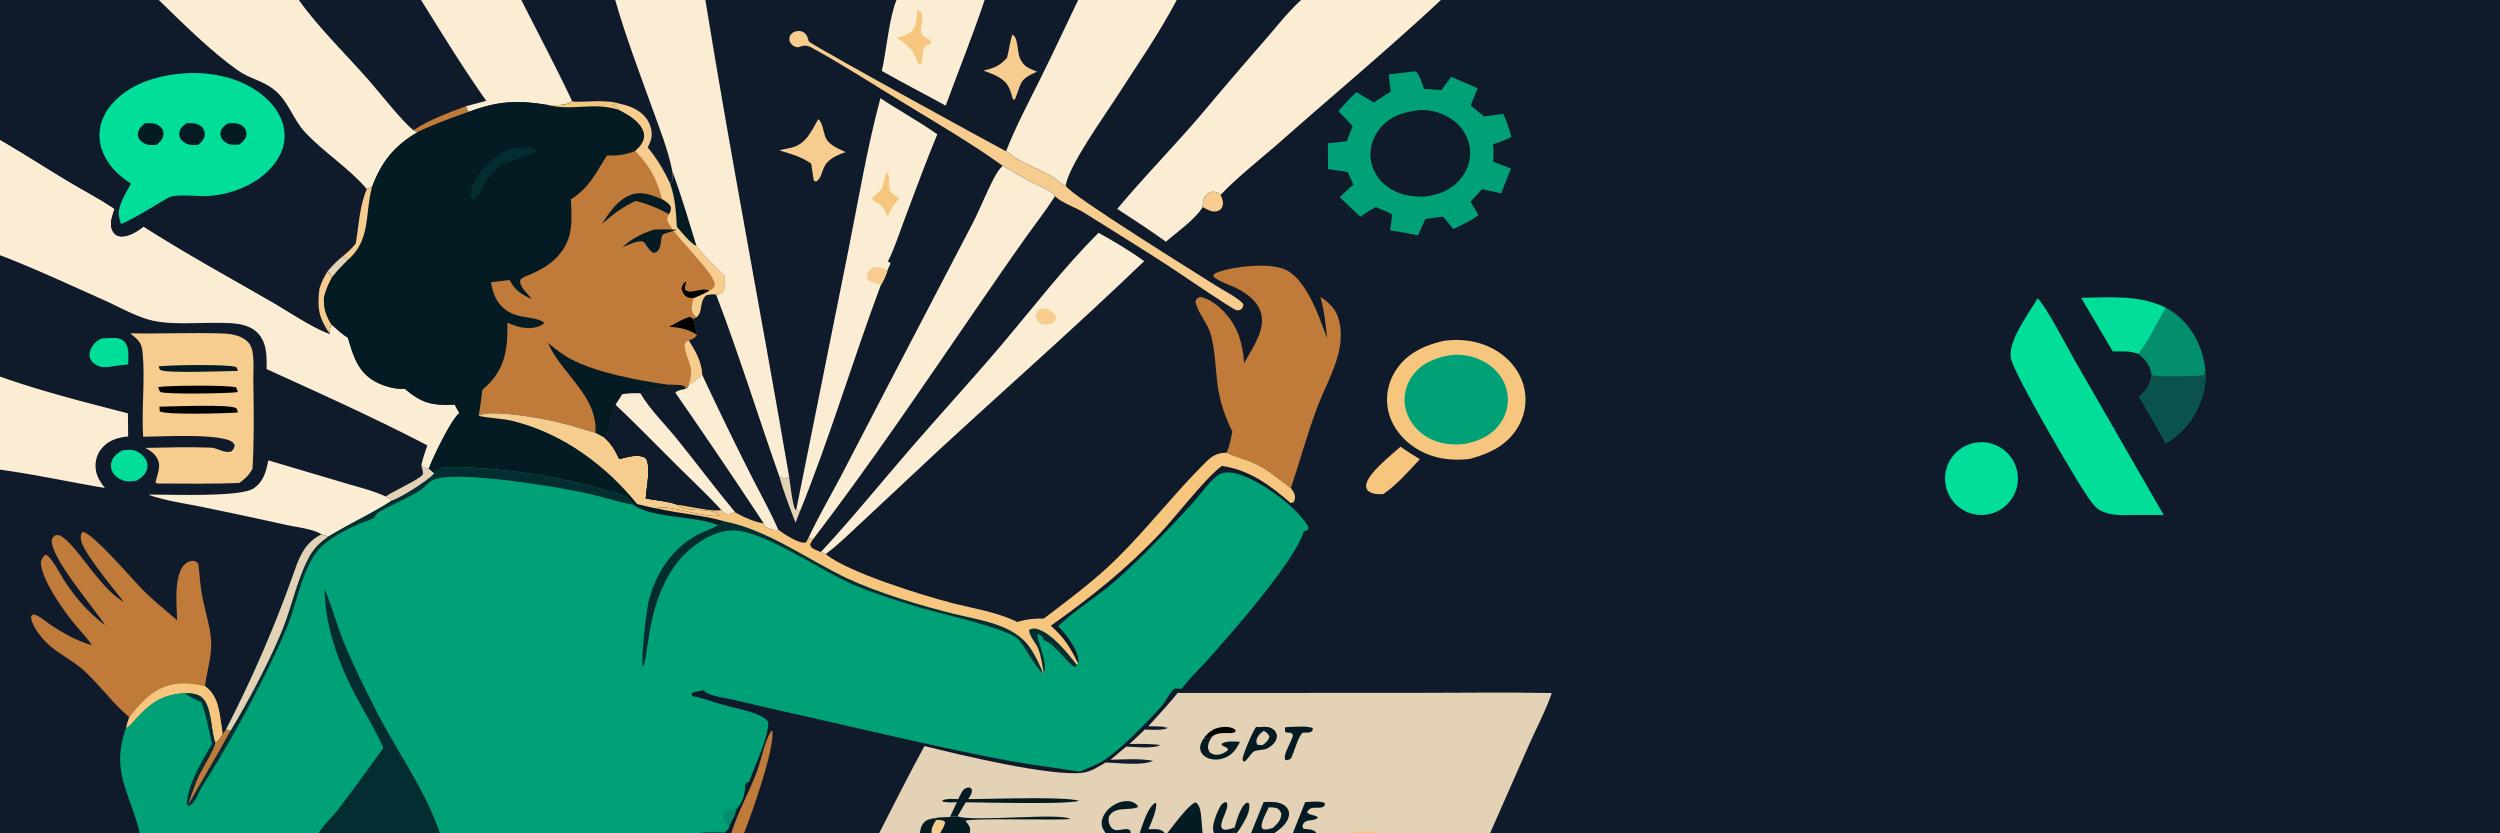 <svg xmlns="http://www.w3.org/2000/svg" width="900" height="300" preserveAspectRatio="none" style="display:block" viewBox="0 0 2048 683"><path fill="#0F1A2B" d="M0 0h2048v683H0V0z"/><path fill="#0F1A2B" d="M0 0H963.988c-14.559 27.741-33.718 55.237-50.719 81.687-9.461 14.719-37.542 53.941-40.205 70.141.048.171.09.344.142.513 2.033 6.658 112.128 74.834 122.513 81.552 5.751 3.72 18.001 9.942 22.291 14.709 1.39 1.538-.01 2.996-.76 4.567-1.78 1.01-2.45 1.546-4.56.965-3.93-1.08-48.341-31.55-55.013-35.882-22.84-14.828-46.139-29.176-69.184-43.693-7.019-4.422-18.582-8.18-24.247-13.75-7.621 11.973-16.229 22.915-24.436 34.451-13.061 18.358-25.796 36.981-38.559 55.548-44.082 64.126-87.965 129.4-135.223 191.215l-3.776-1.123-1.849 3.57c-.48.157-.944.265-1.45.31-5.234.464-17.308-7.417-21.436-10.691-1.743.704-4.828.038-6.632-.61-3-1.076-3.92-1.755-5.235-4.509-6.411-.695-18.062-5.66-23.503-9.242-1.633.853-4.503 1.74-6.319 1.547-2.896-.307-3.429-1.326-5.042-3.484-4.503 2.436-29.318-3.437-36.173-4.037.136.122.269.248.408.367 7.836 6.671 28.294.987 34.357 8.38-13.223 2.543-43.19-9.955-51.774-5.853 17.532 4.043 39.657 5.787 55.937 10.674-1.778 1.07-3.531 2.182-5.437 3.015-19.033-7.756-53.675-5.278-69.459-16.738-1.148-1.545-2.291-3.235-3.759-4.493-5.023-4.303-15.966-6.605-22.289-8.398-32.439-9.2-64.017-14.491-97.604-16.809-9.98-.689-20.489-1.702-30.471-.643-4.198.446-6.095 1.431-8.727 4.66-3.516 5.223-28.737 20.911-34.823 22.459-16.7 10.834-34.956 19.052-51.901 29.452-2.007-.366-3.787-1.085-5.669-1.845-12.939 6.317-17.841 17.486-22.353 30.578a1034.878 1034.878 0 0 1-55.862 129.218l-2.709 4.188c-1.7 2.39-3.32 5.776-6.124 6.679-3.723-10.63-2.787-26.979-9.618-35.571-3.736-4.699-9.64-4.539-15.13-5.107-19.958 1.726-28.173 8.123-41.276 22.412-2.046 2.231-4.153 5.166-7.027 6.336-13.231 35.503 3.887 54.159 11.149 86.285H0V0z"/><path fill="#0F1A2B" d="M0 114.538c18.457 10.677 36.184 22.181 54.43 33.146 13.004 7.816 26.875 15.038 39.412 23.527-1.775 5.948-4.661 12.402-1.445 18.344.992 1.832 2.696 3.352 4.735 3.887 4.913 1.29 11.022-1.424 15.133-3.993a55.192 55.192 0 0 0 5.343-3.784c33.902 21.64 69.701 41.294 104.575 61.403 13.136 7.574 34.626 21.986 47.95 26.561-.146-3.011.145-5.043 1.33-7.821 4.318 3.855 8.561 7.907 13.511 10.947 4.407 14.627 8.108 28.184 22.488 35.976 6.814 3.693 16.384 6.569 24.168 5.822 13.456 11.832 22.86 14.089 40.798 13.016l3.931 7.07c-.099.068-.199.135-.297.205-6.093 4.359-21.889 36.887-24.695 45.207l4.428 3.865c-3.516 5.223-28.737 20.911-34.823 22.459-16.7 10.834-34.956 19.052-51.901 29.452-2.007-.366-3.787-1.085-5.669-1.845-12.939 6.317-17.841 17.486-22.353 30.578a1034.878 1034.878 0 0 1-55.862 129.218l-2.709 4.188c-1.7 2.39-3.32 5.776-6.124 6.679-3.723-10.63-2.787-26.979-9.618-35.571-3.736-4.699-9.64-4.539-15.13-5.107-19.958 1.726-28.173 8.123-41.276 22.412-2.046 2.231-4.153 5.166-7.027 6.336-13.231 35.503 3.887 54.159 11.149 86.285H0V114.538z"/><path fill="#FAEDD3" d="M0 114.538c18.457 10.677 36.184 22.181 54.43 33.146 13.004 7.816 26.875 15.038 39.412 23.527-1.775 5.948-4.661 12.402-1.445 18.344.992 1.832 2.696 3.352 4.735 3.887 4.913 1.29 11.022-1.424 15.133-3.993a55.192 55.192 0 0 0 5.343-3.784c33.902 21.64 69.701 41.294 104.575 61.403 13.136 7.574 34.626 21.986 47.95 26.561-.146-3.011.145-5.043 1.33-7.821 4.318 3.855 8.561 7.907 13.511 10.947 4.407 14.627 8.108 28.184 22.488 35.976 6.814 3.693 16.384 6.569 24.168 5.822 13.456 11.832 22.86 14.089 40.798 13.016l3.931 7.07c-.099.068-.199.135-.297.205-6.093 4.359-21.889 36.887-24.695 45.207-2.118.437-4.281-1.393-6.166-2.462.972-5.557 3.171-11.168 4.875-16.556-42.902-22.377-87.608-42.444-131.648-62.516-.042-7.552.331-15.678-2.78-22.732-6.83-15.491-23.691-15.008-37.976-15.168-16.151-.182-35.133 1.562-50.894-1.47-13.87-2.669-28.851-11.505-41.773-17.252-28.04-12.471-56.37-25.779-85.005-36.731v-94.626z"/><path fill="#C07A3A" d="M101.411 493.334c-7.41-9.574-34.153-41.652-35.105-51.164-.275-2.756-.354-4.154 1.395-6.27 8.41.748 42.647 41.186 50.678 48.968 8.482 8.216 17.752 15.774 26.724 23.452-.375-11.894-2.611-34.551 4.893-44.249 1.737-2.246 4.414-4.155 7.328-4.379 2.467-.189 3.458.647 5.154 2.206 1.005 9.034 1.61 18.322 3.302 27.249 2.445 12.903 7.39 27.038 7.223 40.182-.139 10.874-3.797 22.168-5.053 33.051 8.376 6.06 10.697 14.726 12.278 24.554.79 5.004 1.54 10.015 2.25 15.032-1.7 2.39-3.32 5.776-6.124 6.679-3.723-10.63-2.787-26.979-9.618-35.571-3.736-4.699-9.64-4.539-15.13-5.107-19.958 1.726-28.173 8.123-41.276 22.412-2.046 2.231-4.153 5.166-7.027 6.336.482-2.988 1.702-6.009 2.633-8.891-13.435-11.299-23.725-25.639-36.485-37.598-8.18-7.667-18.584-12.779-27.266-19.84a61.288 61.288 0 0 1-9.062-9.249c-3.054-3.908-8.169-11.172-7.53-16.33l1.703-1.225c3.895.25 10.632 6.172 14.24 8.566 10.61 7.04 21.4 13.106 33.68 16.659-4.148-6.578-10.092-12.322-14.97-18.402-8.884-11.074-26.92-36.293-26.768-50.204 1.19-2.539 1.571-4.031 3.97-5.666 5.28 2.469 12.592 17.454 16.037 22.57 9.31 13.825 19.271 25.304 32.69 35.287-9.488-14.269-42.816-53.232-43.768-68.372-.16-2.523.87-3.52 2.501-5.18 2.112-.294 3.117-.591 5.05.546 13.411 7.893 31.836 42.845 51.086 53.744l.367.204z"/><path fill="#F7C67E" d="M105.936 587.824c6.377-7.722 12.34-15.388 20.924-20.837 13.292-8.437 26.326-7.913 41.09-4.607 8.376 6.06 10.697 14.726 12.278 24.554.79 5.004 1.54 10.015 2.25 15.032-1.7 2.39-3.32 5.776-6.124 6.679-3.723-10.63-2.787-26.979-9.618-35.571-3.736-4.699-9.64-4.539-15.13-5.107-19.958 1.726-28.173 8.123-41.276 22.412-2.046 2.231-4.153 5.166-7.027 6.336.482-2.988 1.702-6.009 2.633-8.891z"/><path fill="#FAEDD3" d="M0 308.614c33.906 12.097 69.9 21.141 104.788 30.182l.203 18.912c-8.474.813-16.276 3.205-21.851 10.053-3.794 4.659-5.391 10.544-4.726 16.49.709 6.33 3.712 10.751 7.494 15.663C57.253 395.185 28.773 388.817 0 384.928v-76.314zM219.806 377.317l63.081 18.697c10.824 3.272 22.874 6.124 33.08 10.931 1.598.968 3.831 1.996 5.005 3.43-16.7 10.834-34.956 19.052-51.901 29.452-2.007-.366-3.787-1.085-5.669-1.845-6.895-4.542-20.48-5.888-28.547-7.67a4501.081 4501.081 0 0 0-68.833-14.732c-14.681-3.014-30.522-5.148-44.606-10.135 16.43-.386 75.052 2.387 86.318-5.163 8.215-5.504 10.229-13.768 12.072-22.965z"/><path fill="#E3D2B5" d="M345.201 381.589c1.885 1.069 4.048 2.899 6.166 2.462l4.428 3.865c-3.516 5.223-28.737 20.911-34.823 22.459-1.174-1.434-3.407-2.462-5.005-3.43 5.986-4.456 26.966-13.586 30.239-17.872.969-1.268-.668-5.822-1.005-7.484z"/><path fill="#F6CD8F" d="M106.651 273.183c25.062.49 50.208-.701 75.251.121 7.425.244 16.317 1.547 21.571 7.402 2.306 2.571 3.144 5.681 3.623 9.014 1.115 7.775.325 16.246.448 24.112.367 23.386.712 47.065-.71 70.413-2.988 5.215-5.946 8.183-10.822 11.567-22.282 1.01-44.835.437-67.149.465l-1.503-.82c1.027-4.9 3.973-11.663 2.67-16.536-1.627-6.087-5.772-8.825-10.863-11.826 17.695-.319 35.71-.918 53.387-.199 6.307.257 10.806 4.959 17.022 3.078 1.863-1.992 2.244-2.422 2.684-5.122-.327-.791-.744-1.536-1.386-2.117-8.834-8.003-60.367-4.785-73.596-4.784-1.472-22.894 1.766-46.434-.475-69.165-.833-8.451-3.751-10.37-10.152-15.603z"/><path fill="#010202" d="M129.49 317.222c8.519-1.289 57.931-1.857 64.114.35l1.183 3.764c-6.931 1.244-58.762 1.921-63.011.053-1.269-.558-1.763-2.89-2.286-4.167zM130.555 333.318c10.323-.175 56.362-2.189 62.841 1.143.762.391 1.229 2.714 1.523 3.59-8.13.69-59.89 2.323-64.031-1.032l-.333-3.701z"/><path fill="#051B23" d="M130.019 300.278c8.308-1.148 57.849-1.955 63.402.591.695.319 1.216 2.322 1.515 3.099-9.703.231-58.246 2.052-63.343-.628-1.165-.612-1.214-1.863-1.574-3.062z"/><path fill="#00DE9A" d="M83.175 277.481c3.473-.295 7.037-.466 10.523-.469 3.01-.002 6.059.838 8.203 3.057 4.237 4.387 3.19 12.899 3.145 18.608l-8.975.994c-3.97.532-9.806 1.868-13.665.861-3.1-.809-6.44-2.813-7.989-5.703-1.208-2.255-1.32-4.773-.516-7.183 1.674-5.017 4.594-7.973 9.274-10.165zM99.908 369.256c2.744-.365 5.823-.912 8.566-.401 4.228.789 8.338 3.517 10.637 7.163a10.867 10.867 0 0 1 1.345 8.348c-1.152 4.757-4.876 7.267-8.764 9.672-2.931.33-6.181.811-9.089.212-3.917-.808-7.83-3.292-9.984-6.699-1.619-2.559-2.102-5.493-1.412-8.436 1.15-4.909 4.706-7.365 8.7-9.859z"/><path fill="#0F1A2B" d="M0 0h427.138c13.877 27.55 28.481 54.962 41.614 82.862-4.35 4.19-14.243 3.175-20.138 3.16-24.99-4.134-40.945-3.263-64.878 5.746-13.998 5.11-28.611 10.183-41.984 16.769-19.024 11.205-29.354 24.361-37.06 44.868l-4.197 1.543c-6.001 13.891-6.604 29.759-9.049 44.585-3.157 4.147-6.736 7.264-10.765 10.547-4.557 3.77-8.468 7.575-12.247 12.128 1.132 1.426 2.463 3.557 3.874 4.646-3.012 5.542-5.495 10.912-6.926 17.081-.332 8.482 1.624 14.654 6.081 21.873-1.185 2.778-1.476 4.81-1.33 7.821-13.324-4.575-34.814-18.987-47.95-26.561-34.874-20.109-70.673-39.763-104.575-61.403a55.192 55.192 0 0 1-5.343 3.784c-4.111 2.569-10.22 5.283-15.133 3.993-2.039-.535-3.743-2.055-4.735-3.887-3.216-5.942-.33-12.396 1.445-18.344-12.537-8.489-26.408-15.711-39.413-23.527C36.184 136.719 18.457 125.215 0 114.538V0z"/><path fill="#0F1A2B" d="M244.816 0h182.322c13.877 27.55 28.481 54.962 41.614 82.862-4.35 4.19-14.243 3.175-20.138 3.16-24.99-4.134-40.945-3.263-64.878 5.746-13.998 5.11-28.611 10.183-41.984 16.769l-3.107-1.845c-9.915-7.92-27.413-30.583-36.792-41.232C283.409 44.52 260.785 22.543 244.816 0z"/><path fill="#FAEDD3" d="M344.905 0h82.233c13.877 27.55 28.481 54.962 41.614 82.862-4.35 4.19-14.243 3.175-20.138 3.16-24.99-4.134-40.945-3.263-64.878 5.746-.878-1.433-1.44-3.143-2.087-4.698l16.677-4.419C379.499 56.041 362.16 27.666 344.905 0z"/><path fill="#C07A3A" d="M338.645 106.692c13.348-8.736 28.149-14.06 43.004-19.621.647 1.554 1.209 3.264 2.087 4.697-13.998 5.11-28.611 10.183-41.984 16.769l-3.107-1.845z"/><path fill="#FAEDD3" d="M130.07 0h114.746c15.969 22.543 38.593 44.52 57.037 65.46 9.379 10.649 26.877 33.312 36.792 41.232l3.107 1.845c-19.024 11.205-29.354 24.361-37.06 44.868l-4.197 1.543c-14.779-17.358-35.261-30.038-50.787-46.794-9.893-10.675-13.006-24.443-24.623-34.221-8.999-7.574-20.617-9.429-30.08-16.123C172.54 41.92 149.969 19.33 130.07 0z"/><path fill="#F6CD8F" d="M268.434 222.208c1.132 1.426 2.463 3.557 3.874 4.646-3.012 5.542-5.495 10.912-6.926 17.081-.332 8.482 1.624 14.654 6.081 21.873-1.185 2.778-1.476 4.81-1.33 7.821-8.985-13.228-10.436-20.982-8.49-36.806 1.551-5.283 3.856-9.982 6.791-14.615z"/><path fill="#00DE9A" d="M147.545 60.39c18.272-1.977 38.651 1.038 55.021 9.45 12.498 6.424 24.605 17.173 28.946 30.94 2.858 9.064 1.975 18.404-2.437 26.807-11.088 21.116-38.306 32.758-61.219 33.13-8.172.133-21.281-1.725-28.784.769-.168.056-.334.118-.5.176-13.092 7.295-25.774 15.978-39.475 22.051-1.078-3.775-2.404-7.624-1.596-11.571l.132-.618c1.523-7.37 6.111-14.417 9.648-21.001-2.72-1.834-5.447-3.757-7.983-5.837-9.2-7.546-16.457-18.268-17.66-30.309-1.033-10.324 2.61-20.117 9.125-28.045 13.861-16.862 35.804-23.82 56.782-25.942z"/><path fill="#051B23" d="M186.772 101.085c1.823-.097 3.657-.18 5.482-.122 2.731.087 6.048 1.464 7.835 3.6 1.449 1.731 1.941 3.57 1.76 5.792-.283 3.486-3.277 5.925-5.705 8.094-2.054.144-4.197.258-6.255.111-2.704-.195-6.003-2.034-7.661-4.174-1.496-1.93-1.884-3.937-1.469-6.308.575-3.286 3.427-5.285 6.013-6.993zM118.895 101.018a83.915 83.915 0 0 1 4.941-.041c3.27.09 6.156 1.265 8.353 3.778 1.374 1.572 1.857 3.591 1.681 5.613-.333 3.808-2.968 6.069-5.693 8.388-1.928.086-3.889.168-5.816.029-2.865-.207-5.894-1.922-7.725-4.113a7.007 7.007 0 0 1-1.626-5.209c.361-3.938 3.041-6.125 5.885-8.445zM152.782 101.036c.375-.019.749-.036 1.124-.051 4.362-.175 8.279-.003 11.6 3.292 1.657 1.645 2.302 3.775 2.213 6.047-.142 3.644-2.841 6.069-5.32 8.388-2.091.096-4.352.265-6.43.004-2.742-.346-5.946-2.113-7.598-4.359-1.403-1.909-1.697-3.927-1.295-6.215.564-3.207 3.255-5.286 5.706-7.106zM468.752 82.862c4.528 1.92 25.831-2.425 39.564 2.3 8.128 1.614 16.866 5.451 21.666 12.51 2.872 4.222 4.651 10.185 3.687 15.242-.52 2.724-1.792 5.434-3.016 7.911 7.54 9.189 13.066 18.341 18.102 29.087 4.468 12.154 4.981 23.369 5.765 36.11 3.76 3.946 11.262 13.686 16.023 15.536 6.634 8.966 15.313 16.761 23.152 24.687-.217 4.27.679 9.647-1.402 13.365-2.022 1.429-3.143 1.912-5.634 1.831-2.883-.673-5.244-.133-8.063.487-6.26 5.064-2.399 13.748-8.182 18.143l-2.314 1.513c.443 4.636 2.299 8.572 2.972 12.989-2.107 2.487-3.787 3.488-6.871 4.507 5.755 9.089 10.412 17.175 11.074 28.197-3.336 2.764-6.893 6.486-11.016 7.872l-.859 2.678-2.167.993-.008-1.89c-3.444-1.888-9.625-1.403-13.585-1.553-.622 1.542-.623 1.923-2.16 2.595-3.755 1.642-9.317 1.285-13.42 2.138-2.49.517-5.003 1.915-7.437 2.262-5.068-.315-9.776.042-14.809.67l-5.542 8.713c-3.499 7.514-3.919 21.792-9.176 26.913 5.954 5.176 8.805 10.529 12.205 17.539 6.792-1.446 15.099-4.55 21.497-.876 4.828 6.151.605 25.02.215 33.23 5.045 1.01 22.386 2.955 25.6 5.193.136.122.269.248.408.367 7.836 6.671 28.294.987 34.357 8.38-13.223 2.543-43.19-9.955-51.774-5.853 17.532 4.043 39.657 5.787 55.937 10.674-1.778 1.07-3.531 2.182-5.437 3.015-19.033-7.756-53.675-5.278-69.459-16.738-1.148-1.545-2.291-3.235-3.759-4.493-5.023-4.303-15.966-6.605-22.289-8.398-32.439-9.2-64.017-14.491-97.604-16.809-9.98-.689-20.489-1.702-30.471-.643-4.198.446-6.095 1.431-8.727 4.66l-4.428-3.865c2.806-8.32 18.602-40.848 24.695-45.207.098-.07.198-.137.297-.205l-3.931-7.07c-17.938 1.073-27.342-1.184-40.798-13.016-7.784.747-17.354-2.129-24.168-5.822-14.38-7.792-18.081-21.349-22.488-35.976-4.95-3.04-9.193-7.092-13.511-10.947-4.457-7.219-6.413-13.391-6.081-21.873 1.431-6.169 3.914-11.539 6.926-17.081-1.411-1.089-2.742-3.22-3.874-4.646 3.779-4.553 7.69-8.358 12.247-12.128 4.029-3.283 7.608-6.4 10.765-10.547 2.445-14.826 3.048-30.694 9.049-44.585l4.197-1.543c7.706-20.507 18.036-33.663 37.06-44.868 13.373-6.586 27.986-11.66 41.984-16.769 23.933-9.01 39.888-9.88 64.878-5.746 5.895.015 15.788 1.03 20.138-3.16z"/><path fill="#C07A3A" d="M508.316 85.161c8.128 1.615 16.866 5.452 21.666 12.51 2.872 4.223 4.651 10.186 3.687 15.243-.52 2.724-1.792 5.434-3.016 7.911 7.54 9.189 13.066 18.341 18.102 29.087 4.468 12.154 4.981 23.369 5.765 36.11 3.76 3.946 11.262 13.686 16.023 15.536 6.634 8.966 15.313 16.761 23.152 24.687-.217 4.27.679 9.647-1.402 13.365-2.022 1.429-3.143 1.912-5.634 1.831-2.883-.673-5.244-.133-8.063.487-6.26 5.064-2.399 13.748-8.182 18.143l-2.314 1.513c.443 4.636 2.299 8.572 2.972 12.989-2.107 2.487-3.787 3.488-6.871 4.507 5.755 9.089 10.412 17.175 11.074 28.197-3.336 2.764-6.893 6.486-11.016 7.872l-.859 2.678-2.167.993-.008-1.89c-3.444-1.888-9.625-1.403-13.585-1.553-.622 1.542-.623 1.923-2.16 2.595-3.755 1.642-9.317 1.285-13.42 2.138-2.49.517-5.003 1.915-7.437 2.262-5.068-.315-9.776.042-14.809.67l-5.542 8.713c-3.499 7.514-3.919 21.792-9.176 26.913l-7.314-3.889c-14.456-4.531-28.991-8.763-43.897-11.55-9.522-1.78-44.252-7.567-51.785-2.41 1.348-7.019 2.175-14.148 3.036-21.24 1.916-1.705 3.83-3.436 5.606-5.288 13.718-14.304 15.362-30.952 14.887-49.787 3.652 1.421 7.412 2.988 11.265 3.754 6.424 1.277 12.975.847 18.496-2.887l.073-1.282c-8.594-5.301-20.686-2.442-31.045-10.034-7.872-5.769-10.676-13.463-12.155-22.732l15.186-1.823c4.538 8.658 9.379 11.546 18.1 15.578-2.779-4.157-9.104-9.006-9.473-14.155-.098-1.369.354-2.018 1.471-2.82 2.096-1.506 5.334-2.492 7.718-3.546 8.481-3.75 15.985-8.131 22.205-15.159 12.233-13.822 11.157-28.705 10.151-45.931 15.635-10.151 20.021-21.101 29.551-36.074 8.733.464 14.955-.628 23.179-3.587 2.284-2.082 4.414-4.138 5.906-6.891 1.5-2.765 1.895-5.96.937-8.973-2.636-8.292-12.61-14.082-19.861-17.753-2.005-2.723-3.815-3.602-6.972-4.69 2.657-.013 5.303-.18 7.955-.338z"/><path fill="#051B23" d="M448.788 280.927c5.839 4.79 11.694 9.564 18.379 13.137 21.811 11.66 55.968 17.811 80.473 21.313-.622 1.542-.623 1.923-2.16 2.595-3.755 1.642-9.317 1.285-13.42 2.138-2.49.517-5.003 1.915-7.437 2.262-5.068-.315-9.776.042-14.809.67l-5.542 8.713c-3.499 7.514-3.919 21.792-9.176 26.913l-7.314-3.889c2.082-30.275-27.533-47.927-38.994-73.852z"/><path fill="#F6CD8F" d="M508.316 85.161c8.128 1.615 16.866 5.452 21.666 12.51 2.872 4.223 4.651 10.186 3.687 15.243-.52 2.724-1.792 5.434-3.016 7.911 7.54 9.189 13.066 18.341 18.102 29.087 4.468 12.154 4.981 23.369 5.765 36.11 3.76 3.946 11.262 13.686 16.023 15.536 6.634 8.966 15.313 16.761 23.152 24.687-.217 4.27.679 9.647-1.402 13.365-2.022 1.429-3.143 1.912-5.634 1.831-2.883-.673-5.244-.133-8.063.487-6.26 5.064-2.399 13.748-8.182 18.143a17.504 17.504 0 0 1-2.393-2.978c-2.483-3.97-.779-8.628.208-12.843a100.438 100.438 0 0 0 12.798-5.89c1.508-.951 3.313-1.921 4.192-3.526 4.387-8.014-35.112-42.787-38.387-54.094-.676-2.335.176-3.194 1.24-5.224 1.278-2.538 1.577-3.243 1.377-6.084-1.666-3.046-4.377-4.464-7.237-6.216-3.818-16.109-10.186-27.728-21.861-39.41 2.284-2.082 4.414-4.138 5.906-6.891 1.5-2.765 1.895-5.96.937-8.973-2.636-8.292-12.61-14.082-19.861-17.753-2.005-2.723-3.815-3.602-6.972-4.69 2.657-.013 5.303-.18 7.955-.338z"/><path fill="#051B23" d="M493.239 183.575c5.472-8.953 12.181-19.028 22.221-23.312 9.618-4.105 17.761-.69 26.752 2.953 2.86 1.752 5.571 3.17 7.237 6.216.2 2.841-.099 3.546-1.377 6.084-8.883-4.716-17.419-8.521-27.3-10.77-10.583 4.647-19.059 11.156-27.533 18.829z"/><path fill="#F6CD8F" d="M564.259 315.149c5.568-15.459-2.446-18.803-3.468-32.839 1.062-2.065 1.136-2.319 3.41-3.23 5.755 9.089 10.412 17.175 11.074 28.197-3.336 2.764-6.893 6.486-11.016 7.872z"/><path fill="#010202" d="M548.006 267.74c5.396-2.441 11.702-6.807 17.401-8.035l2.693 1.879c.443 4.636 2.299 8.572 2.972 12.989-7.973-5.167-13.797-5.919-23.066-6.833zM568.229 244.25c-1.822.074-3.749.033-5.398-.846-2.573-1.373-3.769-3.94-4.504-6.612.627-3.099 1.024-3.661 3.134-6.042l.543.599-1.072 4.813c2.009 6.926 14.396-1.614 20.095 2.198a100.438 100.438 0 0 1-12.798 5.89z"/><path fill="#051B23" d="M535.585 188.215c6.342-.454 12.739-.109 19.088.07-1.647.681-11.444 3.214-12 4.305-1.898 3.72-.478 9.261-3.645 12.828-1.361 1.532-2.102 1.686-4.091 1.74-2.004-1.252-3.302-3.083-4.742-4.915-1.314-2.213-1.679-3.214-3.956-4.503-5.471-.173-11.269 2.982-16.412 4.824 7.446-6.894 16.199-11.191 25.758-14.349z"/><path fill="#F6CD8F" d="M392.1 340.819c7.533-5.157 42.263.63 51.785 2.41 14.906 2.787 29.441 7.019 43.897 11.55l7.314 3.889c5.954 5.176 8.805 10.529 12.205 17.539 6.792-1.446 15.099-4.55 21.497-.876 4.828 6.151.605 25.02.215 33.23 5.045 1.01 22.386 2.955 25.6 5.193.136.122.269.248.408.367 7.836 6.671 28.294.987 34.357 8.38-13.223 2.543-43.19-9.955-51.774-5.853-5.268-.88-10.451-2.252-15.634-3.528-25.899-31.921-61.007-57.837-101.342-67.941-9.349-2.342-19.137-2.238-28.528-4.36zM300.495 154.948l4.197-1.543c-5.898 22.553-.871 43.627-20.001 59.843-.828-1.629-2.475-2.301-4.01-3.168 4.029-3.283 7.608-6.4 10.765-10.547 2.445-14.826 3.048-30.694 9.049-44.585z"/><path fill="#F7C67E" d="M468.752 82.862c4.528 1.92 25.831-2.425 39.564 2.3-2.652.156-5.298.324-7.955.336 3.157 1.088 4.967 1.968 6.972 4.691-21.846-7.09-37.359 1.164-58.719-4.167 5.895.015 15.788 1.03 20.138-3.16z"/><path fill="#E3D2B5" d="M268.434 222.208c3.779-4.553 7.69-8.358 12.247-12.128 1.535.867 3.182 1.539 4.01 3.168-4.289 4.371-8.75 8.659-12.383 13.606-1.411-1.089-2.742-3.22-3.874-4.646z"/><path fill="#032D31" d="M420.374 121.161c5.882-.412 13.854-.932 19.237 1.857-2.081 4.763-25.054 8.751-31.432 13.858-6.067 4.857-10.053 12.045-13.759 18.74-1.689 3.195-4.1 7.054-7.514 8.318l-1.352-1.581c-.51-4.743.876-9.011 2.96-13.207 6.637-13.363 17.821-23.294 31.86-27.985z"/><path fill="#FAEDD3" d="M427.138 0H577.841c21.164 130.594 46.311 260.527 68.667 390.905l-3.869 1.662-4.134-1.837c-17.475-49.626-33.101-100.151-51.846-149.289 2.491.081 3.612-.402 5.634-1.831 2.081-3.718 1.185-9.095 1.402-13.365-7.839-7.926-16.518-15.721-23.152-24.687-4.761-1.85-12.263-11.59-16.023-15.536-.784-12.741-1.297-23.956-5.765-36.11-5.036-10.746-10.562-19.898-18.102-29.087 1.224-2.477 2.496-5.187 3.016-7.911.964-5.057-.815-11.02-3.687-15.243-4.8-7.058-13.538-10.895-21.666-12.51-13.733-4.724-35.036-.38-39.564-2.3C455.619 54.963 441.015 27.552 427.138 0z"/><path fill="#0F1A2B" d="M427.138 0h76.859c8.407 29.494 19.655 59.043 30.048 87.929 6.011 16.708 13.427 35.171 16.746 52.569.167 2.922.802 6.443-.711 9.066l-1.325.348c-5.036-10.746-10.562-19.898-18.102-29.087 1.224-2.477 2.496-5.187 3.016-7.911.964-5.057-.815-11.02-3.687-15.243-4.8-7.058-13.538-10.895-21.666-12.51-13.733-4.724-35.036-.38-39.564-2.3C455.619 54.963 441.015 27.552 427.138 0z"/><path fill="#051B23" d="M550.791 140.498c7.462 19.931 13.456 40.722 19.752 61.06-4.761-1.85-12.263-11.59-16.023-15.536-.784-12.741-1.297-23.956-5.765-36.11l1.325-.348c1.513-2.623.878-6.144.711-9.066z"/><path fill="#FAEDD3" d="M883.221 0h80.767c-14.559 27.741-33.718 55.237-50.719 81.687-9.461 14.719-37.542 53.941-40.205 70.141-4.151-.666-7.865-5.333-11.778-7.504-9.14-5.07-19.029-8.839-28.102-14.011-3.13-1.784-6.026-4.444-8.918-6.634 7.619-19.619 18.935-40.876 28.364-59.901C863.105 42.64 873.064 21.288 883.221 0zM721.245 80.472c15.286 10.24 31.583 18.936 46.6 29.613-9.662 23.216-18.219 46.88-27.115 70.397-4.275 11.3-7.971 23.257-13.45 34.016l1.71.5.47 1.123-2.321 4.929c-1.339 4.751-3.07 8.481-5.607 12.701-22.931 61.36-41.572 124.611-66.193 185.357l-2.96-1.775 42.723-212.84c8.259-41.255 15.217-83.383 26.143-124.021z"/><path fill="#F6CD8F" d="M721.532 233.751c-3.191-1.824-9.578-2.496-11.571-5.382-.011-.82.019-1.64.203-2.443.564-2.455 2.21-5.065 4.38-6.373 3.08-1.858 9.386.645 12.595 1.497-1.339 4.751-3.07 8.481-5.607 12.701z"/><path fill="#F7C67E" d="M726.476 140.809c2.872 3.826.941 9.869 2.546 14.477 1.31 3.762 3.989 5.104 7.321 6.771.591 1.703-8.172 8.639-8.86 16.344l-.027.332-.289-1.314-.29-.59c-1.228-2.462-2.266-5.401-4.061-7.508-2.095-2.458-7.712-4.23-8.607-6.809 2.919-2.582 5.68-5.296 8.444-8.041.999-4.71 2.097-9.162 3.823-13.662z"/><path fill="#FAEDD3" d="M821.388 135.887c7.458 3.854 14.414 8.557 21.818 12.499 5.386 2.868 11.755 5.084 16.824 8.297 1.577.999 3.568 2.333 4.216 4.126-7.621 11.973-16.229 22.915-24.436 34.451-13.061 18.358-25.796 36.981-38.559 55.548-44.082 64.126-87.965 129.4-135.223 191.215l-3.776-1.123c7.903-16.892 17.546-33.484 26.306-49.984l37.856-72.923 70.202-134.655c6.429-12.47 11.466-25.813 18.046-38.1 1.854-3.464 3.844-6.645 6.726-9.351z"/><path fill="#0F1A2B" d="M547.64 315.377c3.96.15 10.141-.335 13.585 1.553l.008 1.89c-2.879.698-5.911.882-8.031 2.99a5363.977 5363.977 0 0 1 72.448 107.16c-6.411-.695-18.062-5.66-23.503-9.242-1.633.853-4.503 1.74-6.319 1.547-2.896-.307-3.429-1.326-5.042-3.484-4.503 2.436-29.318-3.437-36.173-4.037-3.214-2.238-20.555-4.183-25.6-5.193.39-8.21 4.613-27.079-.215-33.23-6.398-3.674-14.705-.57-21.497.876-3.4-7.01-6.251-12.363-12.205-17.539 5.257-5.121 5.677-19.399 9.176-26.913l5.542-8.713c5.033-.628 9.741-.985 14.809-.67 2.434-.347 4.947-1.745 7.437-2.262 4.103-.853 9.665-.496 13.42-2.138 1.537-.672 1.538-1.053 2.16-2.595z"/><path fill="#0F1A2B" d="M495.096 358.668c5.257-5.121 5.677-19.399 9.176-26.913 17.133 16.18 33.61 33.151 50.308 49.783 12.044 11.996 24.715 23.744 36.206 36.253-4.503 2.436-29.318-3.437-36.173-4.037-3.214-2.238-20.555-4.183-25.6-5.193.39-8.21 4.613-27.079-.215-33.23-6.398-3.674-14.705-.57-21.497.876-3.4-7.01-6.251-12.363-12.205-17.539z"/><path fill="#FAEDD3" d="M509.814 323.042c5.033-.628 9.741-.985 14.809-.67 7.704 13.226 20.157 25.301 29.885 37.34 16.043 19.853 31.317 40.403 47.639 60.016-1.633.853-4.503 1.74-6.319 1.547-2.896-.307-3.429-1.326-5.042-3.484-11.491-12.509-24.162-24.257-36.206-36.253-16.698-16.632-33.175-33.603-50.308-49.783l5.542-8.713zM734.435 0h72.174c-9.746 29.235-21.308 57.671-31.894 86.589-17.376-9.598-35.048-18.616-52.307-28.43C725.964 42.338 728.616 13.51 734.435 0z"/><path fill="#F7C67E" d="M751.389 8.223c9.068 2.807.045 15.737 4.324 20.535 1.682 1.887 4.888 2.606 6.925 5.14-.015.221-.016 1.415-.103 1.523-1.12 1.39-4.041 1.414-5.189 3.175-2.308 3.539-.505 10.348-3.007 13.55-.263.336-.271.33-.537.595l-1.759-.573c-3.433-10.594-7.976-15.336-17.39-21.09 4.156-1.375 8.166-1.95 11.564-5.001 4.968-4.46 4.729-11.72 5.172-17.854z"/><path fill="#F6CD8F" d="M821.388 135.887c-26.777-19.224-55.14-35.665-83.245-52.821-24.388-14.887-48.544-30.546-73.634-44.233-4.414-2.408-6.658-1.314-11.256.04-2.544-.753-4.22-1.375-5.752-3.758-1.361-2.119-.86-3.799-.294-6.034 1.118-1.314 2.188-2.497 3.853-3.097 2.22-.8 4.606-.902 6.744.19 3.212 1.64 3.846 4.677 4.847 7.941 11.805 8.217 160.459 89.595 160.963 89.592.217-.001.434-.019.652-.028 2.892 2.19 5.788 4.85 8.918 6.634 9.073 5.172 18.962 8.941 28.102 14.011 3.913 2.171 7.627 6.838 11.778 7.504.048.171.09.344.142.513 2.033 6.658 112.128 74.834 122.513 81.552 5.751 3.72 18.001 9.942 22.291 14.709 1.39 1.538-.01 2.996-.76 4.567-1.78 1.01-2.45 1.546-4.56.965-3.93-1.08-48.341-31.55-55.013-35.882-22.84-14.828-46.139-29.176-69.184-43.693-7.019-4.422-18.582-8.18-24.247-13.75-.648-1.793-2.639-3.127-4.216-4.126-5.069-3.213-11.438-5.429-16.824-8.297-7.404-3.942-14.36-8.645-21.818-12.499z"/><path fill="#FAEDD3" d="M575.275 307.277a2961.436 2961.436 0 0 0 38.28 78.961c7.914 15.841 16.898 31.664 23.962 47.851-1.743.704-4.828.038-6.632-.61-3-1.076-3.92-1.755-5.235-4.509a5363.977 5363.977 0 0 0-72.448-107.16c2.12-2.108 5.152-2.292 8.031-2.99l2.167-.993.859-2.678c4.123-1.386 7.68-5.108 11.016-7.872z"/><path fill="#E3D2B5" d="M646.508 390.905c.819 5.286 2.679 23.94 5.281 27.092l.59-.664 2.96 1.775-3.678 9.325c-4.687-12.401-9.644-24.916-13.156-37.703l4.134 1.837 3.869-1.662z"/><path fill="#F6CD8F" d="M670.358 97.629c3.496 2.783 4.082 9.948 5.566 14.078 2.593 7.221 10.555 9.942 16.928 12.953-24.233 7.74-15.669 18.597-24.426 24.291l-1.822-1.148-2.094-13.675c-8.124-5.779-16.797-8.064-26.225-10.898 3.392-.945 6.943-1.39 10.362-2.282 12.022-3.137 15.918-13.554 21.711-23.32zM829.367 28.31c4.857 2.46 3.822 14.133 6.105 19.297 3.137 7.095 7.362 8.449 14.158 11.114-15.128 6.478-12.686 9.216-18.18 22.794l-1.652.006c-.804-2.883-1.581-5.87-2.752-8.628-3.943-9.282-12.856-11.66-21.412-15.055 8.636-1.95 13.194-3.76 19.309-10.433 1.67-6.381 2.254-12.784 4.424-19.095z"/><path fill="#00A177" d="M355.795 387.916c2.632-3.229 4.529-4.214 8.727-4.66 9.982-1.059 20.491-.046 30.471.643 33.587 2.318 65.165 7.609 97.604 16.809 6.323 1.793 17.266 4.095 22.289 8.398 1.468 1.258 2.611 2.948 3.759 4.493 15.784 11.46 50.426 8.982 69.459 16.738 1.906-.833 3.659-1.945 5.437-3.015 34.92 6.57 68.766 31.775 100.77 46.815 24.756 11.633 60.63 22.431 87.36 29.02 21.08 5.196 48.889 8.423 62.007 27.457 4.918 7.137 8.384 14.871 11.635 22.864-1.318-7.062-2.206-15.139-4.841-21.82-1.634-4.143-8.011-11.428-7.386-15.507 2.523-1.296 4.757-1.301 7.514-.35 11.999 4.142 23.53 19.076 31.383 28.778l1.335-.478c1.215-8.001-5.436-17.327-10.031-23.599-1.937-2.643-4.079-4.946-6.501-7.144 14.828-14.363 32.943-24.816 48.465-38.612 21.528-19.137 40.518-39.517 60.121-60.56 7.19-7.719 13.043-16.988 21.21-23.73 3.036-2.506 5.928-3.341 9.838-3.267 15.91.298 44.14 20.14 55.06 31.697 3.42 3.612 8.56 8.927 10.4 13.488l-.39 1.838-3.42 1.392c-7.89 25.111-57.99 81.817-77.555 103.874-7.468 8.416-15.742 16.022-22.473 25.085-.954-.027-5.595-.465-6.056-.023-4.605 4.417-7.131 10.653-11.472 15.431-11.674 12.851-33.093 35.026-47.489 43.969-5.685 3.532-12.388 5.524-18.343 8.592-20.028-3.354-40.293-5.664-60.241-9.442-54.268-10.278-107.648-23.099-161.482-35.318a3271.105 3271.105 0 0 1-58.92-13.51c-7.303-1.721-15.182-2.719-22.284-5.035-2.249-.734-3.778-1.612-5.252-3.488-2.698.728-8.302 1.055-10.175 2.865l.999 2.04c8.184 1.255 16.225 4.552 24.193 6.784 9.592 2.687 19.849 4.46 29.063 8.254 3.094 1.274 6.2 2.702 8.267 5.443.822 1.089.495 3.641.277 4.973-2.522 15.403-10.366 29.963-15.367 44.635-1.7.592-2.096.679-3.208 2.061-.017 6.361-1.697 13.995-6.122 18.9-.285.316-.352.328-.672.51-1.732 4.607-3.251 10.011-6.266 13.919.035 2.486-.585 3.088-2.328 4.875a12.42 12.42 0 0 1-1.431 1.241l.104.761H114.452c-7.262-32.126-24.38-50.782-11.149-86.285 2.874-1.17 4.981-4.105 7.027-6.336 13.103-14.289 21.318-20.686 41.276-22.412 5.49.568 11.394.408 15.13 5.107 6.831 8.592 5.895 24.941 9.618 35.571 2.804-.903 4.424-4.289 6.124-6.679l2.709-4.188a1034.878 1034.878 0 0 0 55.862-129.218c4.512-13.092 9.414-24.261 22.353-30.578 1.882.76 3.662 1.479 5.669 1.845 16.945-10.4 35.201-18.618 51.901-29.452 6.086-1.548 31.307-17.236 34.823-22.459z"/><path fill="#032D31" d="M266 483.001c5.721 13.447 9.451 27.612 14.807 41.188 7.711 19.547 17.468 38.787 26.944 57.533 16.557 32.756 41.187 66.413 52.656 101.278H260.85c4.117-6.901 11.59-13.664 16.634-20.217 12.562-16.317 24.519-33.154 36.606-49.826-6.873-15.483-15.931-29.863-23.805-44.838-13.293-25.28-24.309-56.222-24.285-85.118z"/><path fill="#032D31" d="M355.795 387.916c2.632-3.229 4.529-4.214 8.727-4.66 9.982-1.059 20.491-.046 30.471.643 33.587 2.318 65.165 7.609 97.604 16.809 6.323 1.793 17.266 4.095 22.289 8.398 1.468 1.258 2.611 2.948 3.759 4.493-13.633-2.306-26.911-7.016-40.475-9.866-18.977-3.986-110.157-20.093-125.294-9.283-2.878 2.055-5.007 4.914-7.967 6.88-10.909 7.248-23.932 12.103-35.272 18.849-1.858 1.106-2.086 3.614-3.74 4.513-3.437 1.866-7.706 2.954-11.326 4.547-11.147 4.903-26.024 12.289-33.889 21.666-13.454 16.041-17.759 45.08-26.16 64.6-18.067 41.98-44.595 90.905-69.258 129.692-2.438 3.834-3.961 9.032-6.715 12.393a9.957 9.957 0 0 1-4.434 3.123c-1.313-1.651-1.085-2.54-.854-4.664 1.64-15.063 12.77-33.195 20.336-46.187-2.479-11.321-4.491-23.367-8.629-34.196-4.547-2.247-9.55-4.314-13.362-7.699 5.49.568 11.394.408 15.13 5.107 6.831 8.592 5.895 24.941 9.618 35.571 2.804-.903 4.424-4.289 6.124-6.679l2.709-4.188a1034.878 1034.878 0 0 0 55.862-129.218c4.512-13.092 9.414-24.261 22.353-30.578 1.882.76 3.662 1.479 5.669 1.845 16.945-10.4 35.201-18.618 51.901-29.452 6.086-1.548 31.307-17.236 34.823-22.459z"/><path fill="#E3D2B5" d="M263.402 437.982c1.882.76 3.662 1.479 5.669 1.845-6.571 4.415-11.845 9.383-15.657 16.401-9.526 17.535-13.869 38.667-21.06 57.289-9.588 24.829-29.652 62.75-43.64 85.618l-3.527-1.357a1034.878 1034.878 0 0 0 55.862-129.218c4.512-13.092 9.414-24.261 22.353-30.578z"/><path fill="#C07A3A" d="m182.478 601.966 2.709-4.188 3.527 1.357c-11.181 20.43-23.227 40.375-34.625 60.684 2.702-8.514 5.511-16.883 9.347-24.965 2.448-5.158 12.838-21.528 12.918-26.209 2.804-.903 4.424-4.289 6.124-6.679z"/><path fill="#032D31" d="M593.541 427.322c34.92 6.57 68.766 31.775 100.77 46.815 24.756 11.633 60.63 22.431 87.36 29.02 21.08 5.196 48.889 8.423 62.007 27.457 4.918 7.137 8.384 14.871 11.635 22.864-1.318-7.062-2.206-15.139-4.841-21.82-1.634-4.143-8.011-11.428-7.386-15.507 2.523-1.296 4.757-1.301 7.514-.35 11.999 4.142 23.53 19.076 31.383 28.778l-.721 2.247c-5.714-.929-15.857-18.644-25.947-22.066-1.074-3.086-2.214-3.524-4.875-5.296-3.059 1.394 8.635 22.59 4.522 32.074-4.267-.142-16.197-22.89-20.281-27.064l-.443-.457c-9.178-9.307-66.593-21.653-82.649-26.585-17.312-5.318-35.419-11.023-52.109-18.004-26.217-10.966-73.619-44.726-99.132-44.728-10.434-.001-20.565 4.814-28.954 10.688-43.523 30.477-39.04 95.124-44.848 100.894-1.653-6.041 2.812-44.197 4.424-51.559 4.952-22.625 18.219-43.628 38.499-55.433 5.969-3.474 12.806-5.194 18.635-8.953 1.906-.833 3.659-1.945 5.437-3.015z"/><path fill="#038F6D" d="m597.492 676.123-3.895-2.109c-.862-2.847-1.045-5.378-.488-8.297 2.782-2.729 6.854-2.422 10.649-3.513-1.732 4.607-3.251 10.011-6.266 13.919z"/><path fill="#0A524C" d="M571.934 683c6.703-1.645 14.951-1.295 21.799-.761l.104.761h-21.903z"/><path fill="#E3D2B5" d="m964.728 567.948 197.852-.085c36.17.004 72.46-.583 108.62.155-4.69 13.879-11.83 27.208-17.82 40.589L1220.63 683H720.156c12.191-23.91 24.33-47.946 37.138-71.532 27.342 6.823 104.157 25.274 129.672 21.857 6.689-.896 12.639-4.724 18.328-8.145l.442-.267c10.86.318 29.077 2.989 38.947-1.339-11.13-2.064-23.673-1.176-34.949-.855l12.847-10.836c6.028.196 23.064 2.078 27.87-1.351-8.454-.927-16.645-.956-25.138-.735l12.527-11.889c5.969.199 12.21.796 18.027-.795l.493-.689-1.661-.528.058 1.275-.868-1.424c-4.45-.461-8.788-.529-13.259-.459 8.045-9.02 16.588-17.88 24.098-27.34z"/><path fill="#051B23" d="M778.255 669.601c2.097-.545 4.029-.577 6.179-.583.172.062.342.126.515.185 13.357 4.544 84.158-3.351 91.857 2.08-12.225 1.272-80.798-1.05-85.955 1.455 2.383 3.032 4.376 4.609 3.784 8.773-.07.5-.159.996-.267 1.489h-31.333c-.281-4.353 1.567-7.605 3.925-11.039l-1.279-1.386c3.838-.908 8.587-.661 12.574-.974z"/><path fill="#F6CD8F" d="M766.96 671.961c2.859.178 5.113-.249 7.285 1.739-.334 3.335-2.601 6.445-4.249 9.3h-6.961c-.281-4.353 1.567-7.605 3.925-11.039z"/><path fill="#051B23" d="M1035.2 657.327c6.15-.08 13.33-.827 18.17 3.76 1.56 1.478 2.58 3.39 2.64 5.565.1 4.141-2.49 8.03-5.33 10.829-2.14 2.106-4.52 3.843-7 5.519h-18.89l10.41-25.673z"/><path fill="#E3D2B5" d="M1039.39 661.69c1.91.043 4.34.044 6.17.61 2.48.772 3.19 2.475 4.15 4.638-.31 5.409-3.22 8.072-6.92 11.571-2.51.739-5.25 1.826-7.86 1.118-.74-.199-1.13-1.34-1.51-1.991.08-5.091 3.86-11.299 5.97-15.946z"/><path fill="#051B23" d="M785.024 654.96c1.163-2.393 2.486-5.596 4.263-7.566 1.399-1.551 3.401-1.911 5.388-1.982l1.382 1.55c.556 3.054-1.364 5.5-2.868 7.998 17.924-.014 77.93-2.315 90.729 1.337-8.496 3.249-78.961 1.278-92.803 1.306l-6.681 11.415c-2.15.006-4.082.038-6.179.583l5.635-12.125c-3.966.201-7.6.371-11.516-.458l-.531-.904c4.045-1.864 8.829-1.256 13.181-1.154zM956.061 683c4.484-5.247 17.723-24.043 23.528-25.402 3.182 2.555 3.811 6.379 4.248 10.339.552 5.005.914 10.044 1.32 15.063h-29.096zM905.901 683c-2.395-3.324-3.978-5.988-3.222-10.246.903-5.082 4.513-9.437 8.712-12.263 4.203-2.83 9.595-4.642 14.668-3.612 2.337.475 3.953 1.568 5.729 3.102l.37 1.534c-7.39 3.215-19.378-1.035-23.782 7.995-.433 2.839-.147 5.771 1.578 8.191 1.042 1.462 2.346 2.345 4.14 2.616 3.592.542 9.261-2.27 11.871.439l.345 2.244h-20.409zM1069.23 657.365c4.72-.108 11.39-1.054 15.79.597l.49 1.509c-1.2 1.678-1.37 2.028-3.4 2.371-3.99.676-8.08-1.101-10.89 2.996-.17.252-.33.721-.43.975 2.09 2.771 7.86 1.926 8.7 4.539-4.57 3.519-10.61.033-12.54 6.636l.74 2.186c3.22.602 8.17.198 10.21 2.96.19.263.37.59.53.866h-19.39l10.19-25.635zM933.526 683c2.687-7.131 6.239-20.723 12.862-25.058.463.538.912.738.856 1.474-.548 7.226-3.718 13.527-6.357 20.201 3.584.058 9.58-.715 12.215 2.072.393.415.742.859 1.092 1.311h-20.668zM994.583 683a20.842 20.842 0 0 1-.424-1.053c-1.822-5.008 2.558-15.371 4.948-20.004 1.353-2.617 2.403-3.758 5.143-4.649 4.32 3.09-4.969 15.285-3.67 20.475.33 1.347 1 1.483 2.11 2.216 3.42.145 5.63-.65 8.71-1.95l-1.02 4.965h-15.797z"/><path fill="#051B23" d="M1011.4 678.035c1.68-5.317 4.77-17.334 9.81-20.086.13-.07.26-.128.39-.192l1.57.735c1.59 6.204-3.23 13.707-6.28 18.861-1.21 2.04-2.43 3.95-4.1 5.647h-2.41l1.02-4.965zM753.546 683c.291-2.607.941-5.681 2.509-7.821 2.467-3.368 5.767-3.99 9.626-4.604l1.279 1.386c-2.358 3.434-4.206 6.686-3.925 11.039h-9.489z"/><path fill="#F7C67E" d="M1103.83 683c6.92-1.555 20.92-2.748 27.4 0h-27.4z"/><path fill="#051B23" d="M1036.98 613.855c-2.69.967-7.52.793-9.69 2.025-2.29 1.307-5.03 6.294-7.69 8.284l-1.29-.391c-.17-.577-.3-1.154-.32-1.76-.07-3.136 8.74-23.963 11.21-26.4l1.43.466c4.42-.374 9.04-.976 12.74 2.053 1.34 1.104 1.94 2.616 2.52 4.207-.04 3.163-.85 5.365-3.17 7.6a20.566 20.566 0 0 1-5.74 3.916z"/><path fill="#051B23" d="M1030.63 596.079c4.42-.374 9.04-.976 12.74 2.053 1.34 1.104 1.94 2.616 2.52 4.207-.04 3.163-.85 5.365-3.17 7.6a20.566 20.566 0 0 1-5.74 3.916l-2.78-3.095c2.84-1.945 4.88-3.858 5.7-7.2-1.2-2.555-2.24-3.041-4.6-4.618-2.74-.339-2.85-.903-4.67-2.863z"/><path fill="#E3D2B5" d="M1035.3 598.942c2.36 1.577 3.4 2.063 4.6 4.618-.82 3.342-2.86 5.255-5.7 7.2-1.36-.089-2.72-.188-4.08-.297-.79-1.549-1.1-2.205-.77-3.955.61-3.146 3.38-5.883 5.95-7.566z"/><path fill="#051B23" d="m986.296 604.93 2.173.768 5.185-2.627c-1.66 2.069-3.11 4.243-3.784 6.846-.719 2.776-.16 4.477 1.202 6.795 1.355.897 2.636 1.592 4.275 1.801 4.179.532 7.393-1.212 10.613-3.663.02-3.24-4.23-2.075-5.44-5.109 4.01-2.871 10.5-1.847 15.31-1.76-1.04 1.91-2.09 3.834-3.28 5.647-3.07 4.638-7.67 7.542-13.075 8.592-4.109.798-9.113.149-12.576-2.344-1.905-1.371-3.408-3.572-3.73-5.922-.439-3.202 1.298-6.521 3.127-9.024zM1052.64 596.049c4.72-.149 19.52-1.662 22.85.963l-.45 2.134c-2.69 2.006-4.91.977-8.14 1.429-3.5 4.113-5.32 11.139-7.3 16.179l-1.86 4.678c-1.85 1.436-2.42 1.44-4.66 1.603-2.84-4.235 5.4-15.203 6.07-20.67-1.67-3.347-3.65-.694-6.47-2.687l-.04-3.629z"/><path fill="#010202" d="M986.296 604.93c3.316-4.652 7.399-7.769 13.155-8.784 3.859-.68 8.839-.637 12.149 1.689.16.107.3.219.46.328l-.09 1.668c-3.68 2.568-11.38-1.016-18.316 3.24l-5.185 2.627-2.173-.768z"/><path fill="#FAEDD3" d="M1065.9 0h114.51c-42.28 39.478-87.04 76.829-130.4 115.131-15.37 13.579-36.6 30.213-50.016 44.567-2.712-1.705-4.472-3.124-7.867-2.339-2.185.506-3.95 2.149-5.079 4.028-1.515 2.521-1.821 5.435-1.74 8.308-6.682 10.575-20.747 20.127-30.184 28.436-12.943-9.443-26.501-18.078-39.866-26.908 22.236-26.617 46.619-51.393 69.133-77.797a4141.317 4141.317 0 0 1 52.409-61.224c9.36-10.8 18.52-22.61 29.1-32.202z"/><path fill="#C07A3A" d="M1019.22 297.59c6.46-11.867 17.84-27.253 13.73-41.214-2.78-9.453-10.91-15.34-19.21-19.787-5.41-2.899-16.333-5.892-19.949-10.444 1.097-2.255 2.561-2.645 4.884-3.443 13.305-4.568 42.425-7.743 55.075-1.355 16.97 8.568 27.39 39.453 33.48 56.281-1.18-11.668-2.38-22.993-5.57-34.323 8.37 5.528 13.62 10.97 15.71 21.083 1.73 8.408 1.08 17.258-.97 25.543-3.76 15.228-12.09 29.835-17.56 44.573-8.02 21.617-14.11 43.73-21.31 65.604-9.51-6.978-18.65-15.19-29.45-20.169-7.56-3.487-15.82-5.265-23.3-8.928 2.52-5.123 3.55-11.493 4.78-17.07-6.23-12.863-10.653-25.895-12.36-40.158-1.592-13.305-1.751-26.287-5.252-39.357-2.592-9.676-10.594-17.554-12.657-27.094.886-2.364 1.055-2.69 3.296-3.855 7.441.381 15.972 7.459 20.803 12.786 11.15 12.29 14.53 25.301 15.83 41.327z"/><path fill="#FAEDD3" d="M899.878 190.814c12.635 6.915 25.735 14.827 37.46 23.183-54.917 52.853-112.395 103.391-168.421 155.098l-62.328 58.298c-9.801 9.018-19.453 18.819-30.177 26.71l-3.981-1.621c25.381-27.291 49.005-56.526 73.386-84.734 24.834-28.735 50.593-56.659 75.121-85.661 25.751-30.449 50.727-63.045 78.94-91.273z"/><path fill="#F6CD8F" d="M852.482 252.841c3.089-.096 5.551-.137 8.181 1.738 2.361 1.685 3.92 3.063 4.452 5.992-.728 2.987-1.298 3.073-3.835 4.809-2.474.373-6.444 1.341-8.656-.061-2.767-1.754-3.438-3.273-4.221-6.245.976-3.529 1.264-3.876 4.079-6.233z"/><path fill="#F7C67E" d="M855.076 506.997c20.819-15.89 41.774-31.305 60.421-49.797 23.981-23.782 44.825-50.674 68.585-74.67 6.714-6.782 10.539-11.47 20.698-11.519 7.48 3.663 15.74 5.441 23.3 8.928 10.8 4.979 19.94 13.191 29.45 20.169 2.16 2.763 3.77 5.208 3.2 8.944-.14.919-.53 1.743-1.01 2.53l-2.46.707c-16.85-14.727-33.46-26.972-56.31-30.455-14.181 10.674-36.636 40.351-50.232 54.846-27.204 29.002-57.491 53.283-89.912 76.171 10.743 9.341 16.491 18.449 22.512 31.25l-1.335.478c-7.853-9.702-19.384-24.636-31.383-28.778-2.757-.951-4.991-.946-7.514.35-.625 4.079 5.752 11.364 7.386 15.507 2.635 6.681 3.523 14.758 4.841 21.82-3.251-7.993-6.717-15.727-11.635-22.864-13.118-19.034-40.927-22.261-62.007-27.457-26.73-6.589-62.604-17.387-87.36-29.02-32.004-15.04-65.85-40.245-100.77-46.815-16.28-4.887-38.405-6.631-55.937-10.674 8.584-4.102 38.551 8.396 51.774 5.853-6.063-7.393-26.521-1.709-34.357-8.38-.139-.119-.272-.245-.408-.367 6.855.6 31.67 6.473 36.173 4.037 1.613 2.158 2.146 3.177 5.042 3.484 1.816.193 4.686-.694 6.319-1.547 5.441 3.582 17.092 8.547 23.503 9.242 1.315 2.754 2.235 3.433 5.235 4.509 1.804.648 4.889 1.314 6.632.61 4.128 3.274 16.202 11.155 21.436 10.691.506-.045.97-.153 1.45-.31l1.849-3.57 3.776 1.123-2.421 4.037c.784 2.458 1.351 2.965 3.695 4.188 1.635.854 3.424 1.528 5.129 2.234l3.981 1.621c17.81 14.979 81.177 34.508 104.624 40.43 17.502 4.421 36.121 7.23 52.373 15.262 7.377-2.309 13.937-2.997 21.667-2.798z"/><path fill="#C07A3A" d="M599.003 683c5.334-17.126 14.116-32.697 20.606-49.362 4.184-10.746 6.292-25.041 12.196-34.697l.943.437c1.641 15.449-17.004 67.785-23.275 83.622h-10.47z"/><path fill="#F6CD8F" d="M985.308 169.695c-.081-2.873.225-5.787 1.74-8.308 1.129-1.879 2.894-3.522 5.079-4.028 3.395-.785 5.155.634 7.867 2.339 1.376 3.518 2.896 6.681 1.026 10.366-.86 1.694-2.343 2.663-4.129 3.066-4.468 1.008-7.89-1.434-11.583-3.435z"/><path fill="#00A177" d="m1158.58 58.478 1.57.28c3.13 3.64 4.72 9.63 6.46 14.108l14.19.992c2.6-3.714 5.29-7.308 8.1-10.866l21.58 9.3-5.65 14.02c3.47 3.236 7.38 6.133 11.06 9.127l15.54-2.157c3.09 6.175 4.9 12.387 6.67 19.016-4.77 2.507-10.14 4.208-15.18 6.12.96 4.64.54 9.445.36 14.147 4.88 1.782 9.71 3.755 14.55 5.635-2.85 6.724-5.43 13.572-8.08 20.373-5.19-1.447-10.45-2.443-15.74-3.467l-9.35 10.18 6.55 11.062c-6.37 4.749-13.55 7.954-20.67 11.381-2.79-3.43-5.62-6.833-8.47-10.21l-14.36 1.969-6.13 13.482c-7.51-1.766-15.25-2.858-22.85-4.182.91-4.294 1.22-8.712 1.67-13.072-4.28-2.384-8.87-4.147-13.39-6.009-4.34 2.277-8.49 5.25-12.64 7.882-5.79-5.087-11.23-10.56-16.73-15.955 3.38-3.709 7.36-7.014 11.06-10.398l-4.72-10.297-16.03-2.294-.15-21.169 15.59-1.776 4.69-12.397c-3.76-4.137-7.72-8.103-11.62-12.107 4.57-5.633 9.41-10.66 14.62-15.694l14.31 8.465c4.66-2.922 9.28-5.907 13.86-8.956-.49-4.685-1.02-9.365-1.59-14.04l20.92-2.492z"/><path fill="#0F1A2B" d="M1162.19 90.337c10.27-.957 21.69 2.748 29.6 9.278 6.99 5.769 11.68 14.063 12.46 23.143.76 8.844-2.33 17.523-8.08 24.22-8.04 9.349-18.87 13.35-30.91 14.259-10.68-.145-20.48-1.898-29.17-8.568-7.16-5.495-12.12-13.327-13.23-22.362-1.08-8.797 1.8-17.731 7.26-24.631 8.22-10.374 19.42-13.852 32.07-15.339z"/><path fill="#F7C67E" d="M1182.94 279.328c14.26-1.839 28.65.026 41.28 7.157 11.38 6.416 20.45 16.887 23.93 29.601a43.933 43.933 0 0 1-4.51 33.707c-8.85 15.267-23.45 22.013-39.79 26.351-15.4 1.77-30.22-.26-43.59-8.538-11.14-6.897-20.01-17.752-22.97-30.671a43.732 43.732 0 0 1 5.88-32.952c9.05-14.361 23.74-21.052 39.77-24.655z"/><path fill="#00A177" d="M1187.45 291.229c10.31-1.644 21.98 1.072 30.75 6.629 8.11 5.143 14.3 13.414 16.33 22.858a33.353 33.353 0 0 1-4.94 25.425c-6.84 10.367-17.56 15.198-29.35 17.63-11.65 1.313-23.22-.052-33.12-6.771-8.05-5.463-14.13-13.818-15.95-23.459-1.68-8.863.55-17.894 5.69-25.244 7.34-10.494 18.43-14.856 30.59-17.068z"/><path fill="#00DE9A" d="M1669.29 244.514c7.4 7.301 23.96 39.757 30.21 50.622l72.96 126.893-21.5.008c-10.25.032-21.44 1.329-30.72-3.882-4.05-2.272-7.06-6.696-9.66-10.427-10.68-15.379-59.55-99.297-63.1-113.349-3.5-13.879 14.78-38.047 21.81-49.865z"/><path fill="#038F6D" d="M1774.32 252.235c14.53 7.775 24.83 21.573 29.52 37.271 1.23 4.114 2.18 8.461 2.72 12.724 1.68 15.337-4.58 33.358-14.08 45.187a72.764 72.764 0 0 1-18.23 16.009 1553.422 1553.422 0 0 0-21.9-38.303c5.97-5.297 9.12-9.152 10.22-17.39-.78-7.979-4.86-12.766-10.81-17.662 8.77-10.655 15.29-25.932 22.56-37.836z"/><path fill="#0A524C" d="M1806.56 302.23c1.68 15.337-4.58 33.358-14.08 45.187a72.764 72.764 0 0 1-18.23 16.009 1553.422 1553.422 0 0 0-21.9-38.303c5.97-5.297 9.12-9.152 10.22-17.39 5.7.797 39.88 1.144 42.93-.638l1.06-4.865z"/><path fill="#00DE9A" d="M1620.59 362.543c16.48-1.45 30.99 10.78 32.35 27.262 1.36 16.483-10.95 30.925-27.44 32.193-16.36 1.258-30.67-10.936-32.02-27.29-1.35-16.354 10.77-30.726 27.11-32.165zM1704.84 244.061c24.12-.203 47.19-2.749 69.48 8.174-7.27 11.904-13.79 27.181-22.56 37.836-6.52-2.606-14.06-2.055-20.96-2.03l-25.96-43.98z"/><path fill="#F7C67E" d="M1147.37 366.069c5.08 3.731 10.4 7.009 15.77 10.299-9.33 9.994-18.62 20.792-29.92 28.583-4.76.23-8.86.22-12.79-2.891-.57-1.135-1.42-2.326-1.38-3.606.25-10.005 21.34-25.873 28.32-32.385z"/></svg>